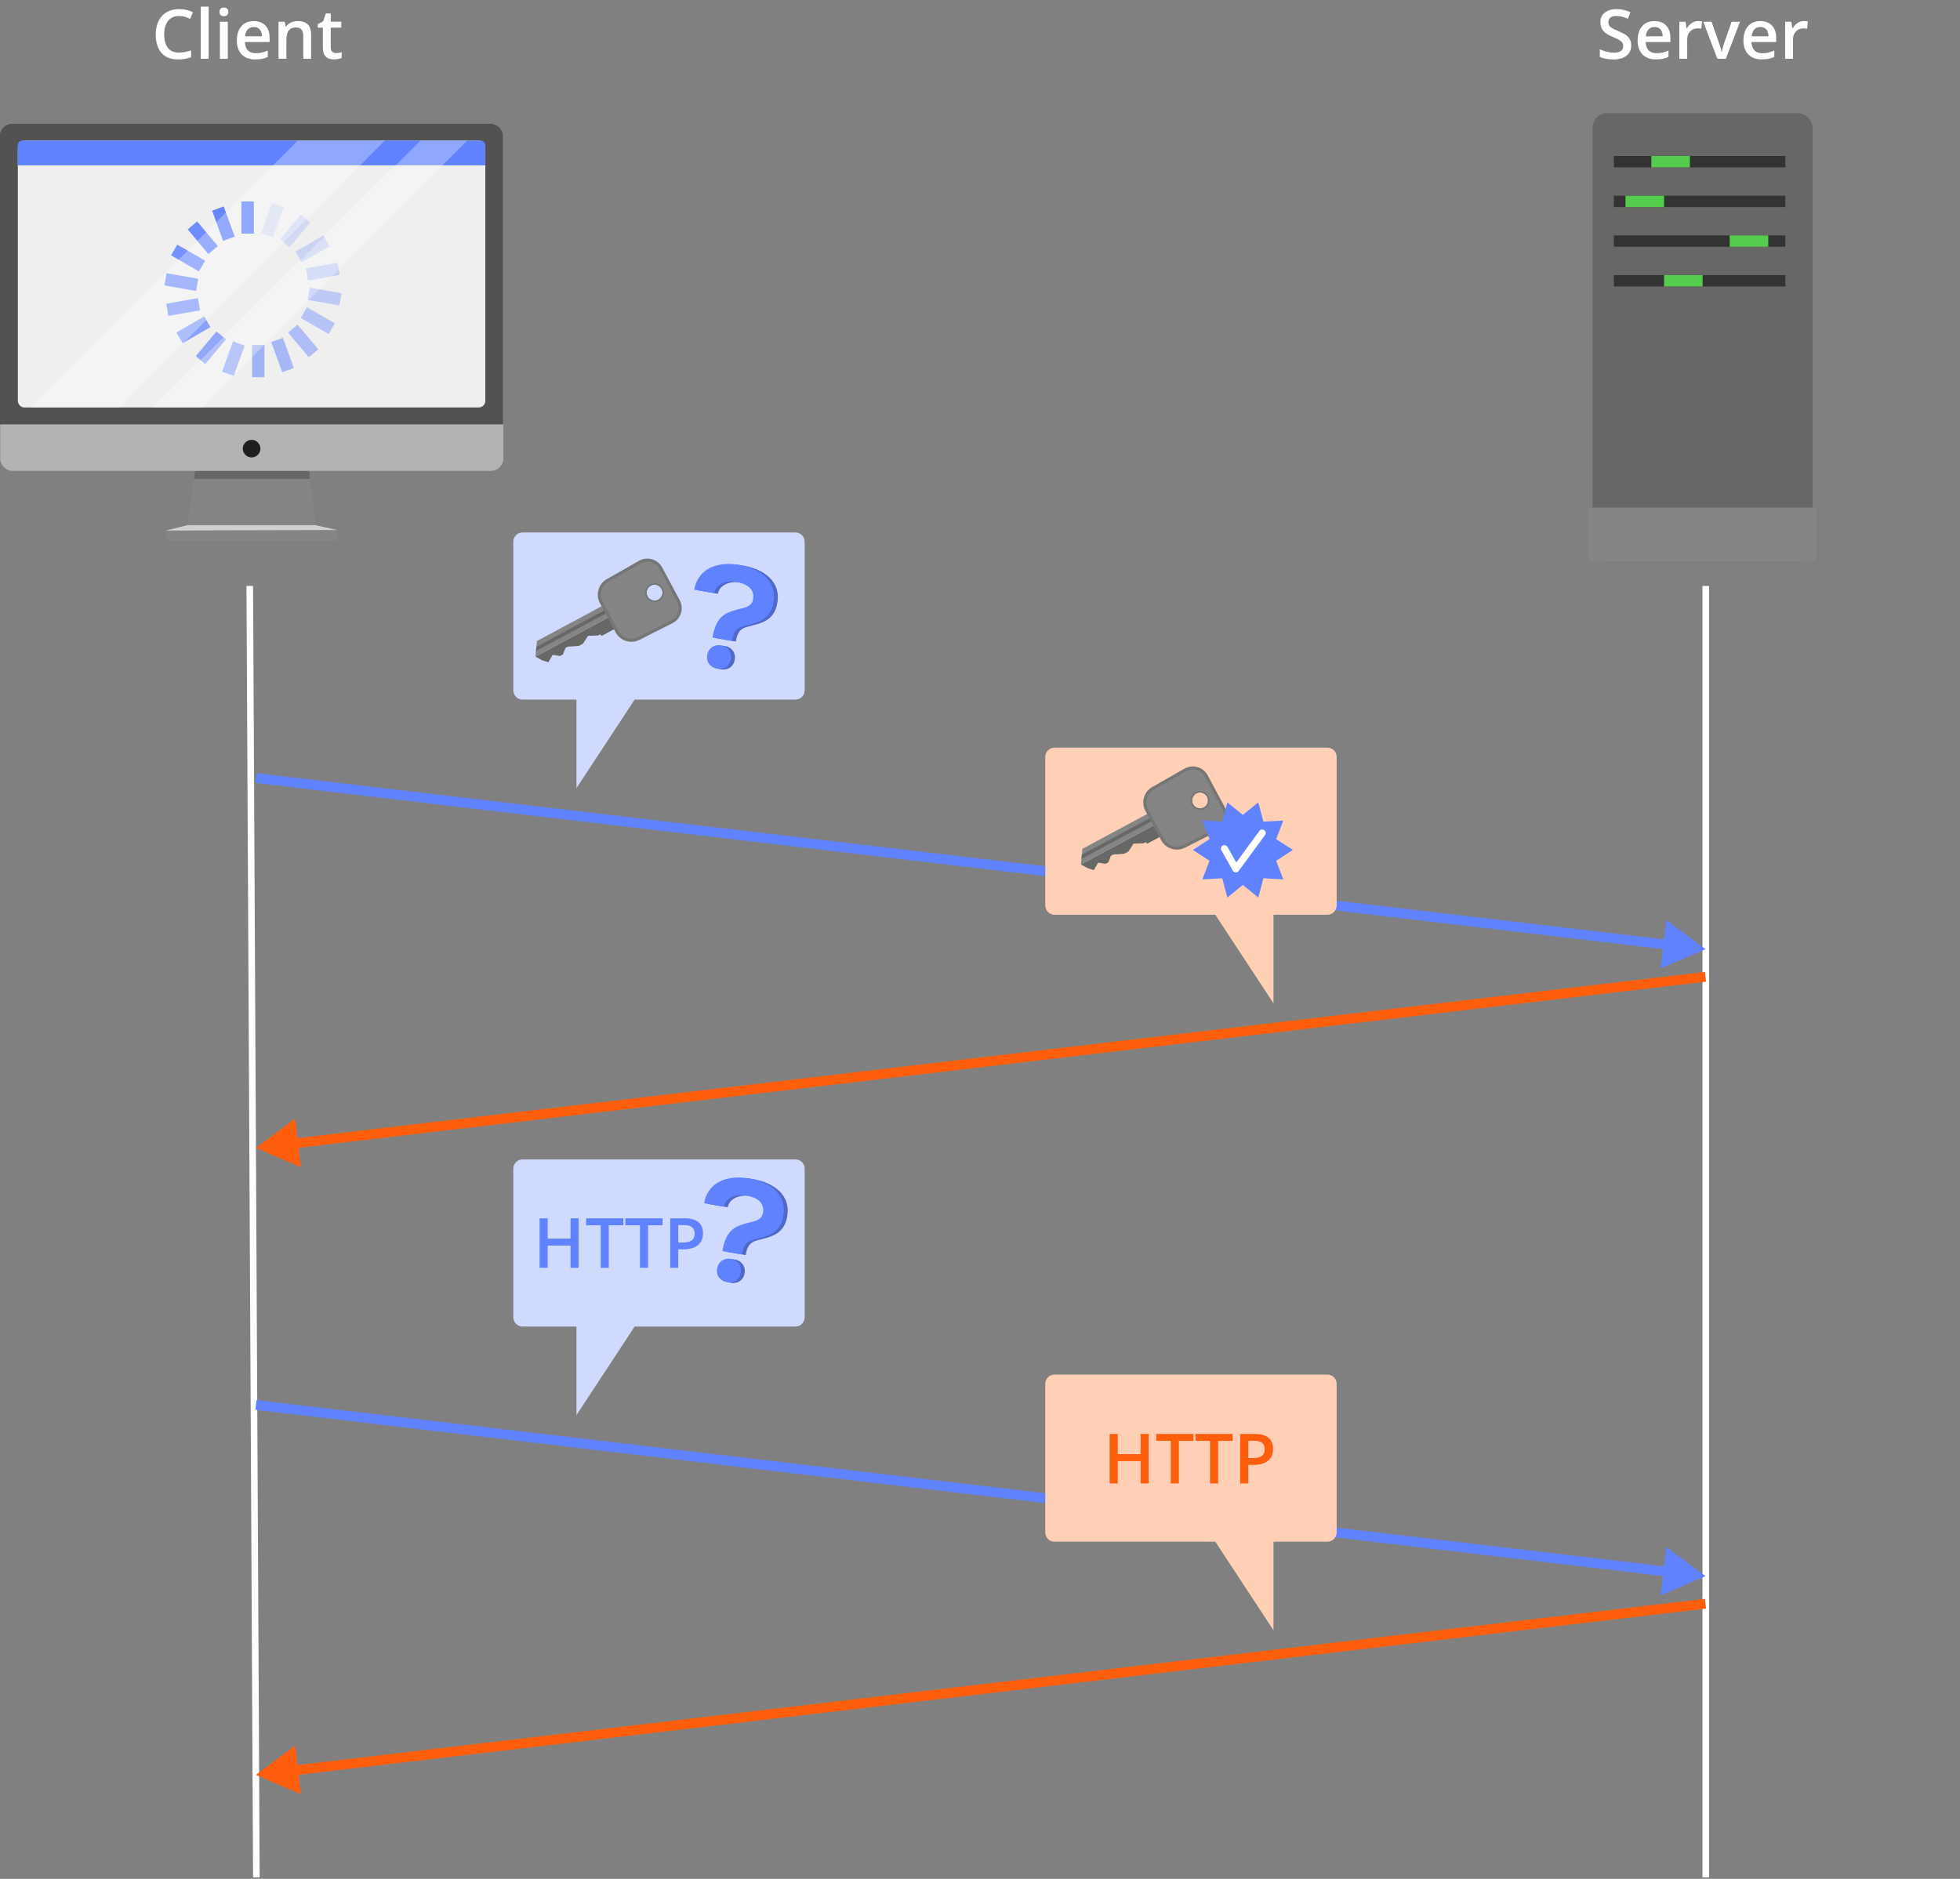 <?xml version="1.0" encoding="UTF-8"?><svg id="Transport-_Vermittlungsprotokolle" xmlns="http://www.w3.org/2000/svg" viewBox="0 0 600 575.24"><rect x="0" y="0" width="600" height="575.24" fill="#808080" stroke="none"/><g id="computer_head"><g><polygon points="96.57 160.78 57.45 160.78 59.77 143.93 94.64 143.93 96.57 160.78" fill="#858585"/><polygon points="59.77 143.93 94.64 143.93 94.9 146.63 59.38 146.63 59.77 143.93" fill="#676766"/><path d="M.06,129.9v10.42c0,2.06,1.67,3.86,3.86,3.86H150.24c2.06,0,3.86-1.67,3.86-3.86v-10.42H.06Z" fill="#b3b3b3"/><path d="M153.97,41.75c0-2.06-1.67-3.86-3.86-3.86H3.79c-2.06,0-3.86,1.67-3.86,3.86v88.15H153.97V41.75Z" fill="#535252"/><path d="M146.51,124.75H7.52c-1.16,0-2.06-.9-2.06-2.19V45.22c0-1.16,.9-2.19,2.06-2.19H146.51c1.16,0,2.06,.9,2.06,2.19V122.69c0,1.16-.9,2.06-2.06,2.06Z" fill="#efefef"/><path d="M5.46,50.63H148.56v-6.18c0-.77-.64-1.42-1.42-1.42H6.88c-.77,0-1.42,.64-1.42,1.42v6.18h0Z" fill="#6182ff"/><polygon points="57.45 160.78 96.57 160.78 103.4 162.33 50.63 162.46 57.45 160.78" fill="#d1d0d1"/><polygon points="103.01 165.55 51.02 165.55 50.63 162.46 103.4 162.33 103.01 165.55" fill="#858585"/><path d="M79.72,137.36c0,1.54-1.29,2.7-2.7,2.7-1.54,0-2.7-1.29-2.7-2.7,0-1.54,1.29-2.7,2.7-2.7,1.54,0,2.7,1.29,2.7,2.7Z" fill="#1f1f1f"/><g><rect x="73.92" y="61.67" width="3.79" height="9.85" fill="#6182ff"/><rect x="66.5" y="63.55" width="3.79" height="9.85" transform="translate(-19.3 27.52) rotate(-20)" fill="#6182ff" opacity=".95"/><rect x="60.17" y="67.86" width="3.79" height="9.85" transform="translate(-32.26 56.92) rotate(-40)" fill="#6182ff" opacity=".9"/><rect x="55.69" y="74.07" width="3.79" height="9.85" transform="translate(-39.62 89.37) rotate(-60)" fill="#6182ff" opacity=".85"/><rect x="53.61" y="81.44" width="3.79" height="9.85" transform="translate(-39.19 126.03) rotate(-80)" fill="#6182ff" opacity=".8"/><rect x="54.18" y="89.08" width="3.79" height="9.85" transform="translate(-26.77 165.54) rotate(-100)" fill="#6182ff" opacity=".75"/><rect x="57.32" y="96.06" width="3.79" height="9.85" transform="translate(1.36 202.76) rotate(-120)" fill="#6182ff" opacity=".7"/><rect x="62.66" y="101.55" width="3.79" height="9.85" transform="translate(45.57 229.53) rotate(-140)" fill="#6182ff" opacity=".65"/><rect x="69.56" y="104.88" width="3.79" height="9.85" transform="translate(101.03 237.42) rotate(-160)" fill="#6182ff" opacity=".6"/><rect x="77.17" y="105.65" width="3.79" height="9.85" transform="translate(158.13 221.14) rotate(-180)" fill="#6182ff" opacity=".55"/><rect x="84.6" y="103.76" width="3.79" height="9.85" transform="translate(204.94 181.24) rotate(160)" fill="#6182ff" opacity=".5"/><rect x="90.93" y="99.46" width="3.79" height="9.85" transform="translate(231.02 124.68) rotate(140)" fill="#6182ff" opacity=".45"/><rect x="95.4" y="93.24" width="3.79" height="9.85" transform="translate(230.96 62.99) rotate(120)" fill="#6182ff" opacity=".4"/><rect x="97.49" y="85.88" width="3.79" height="9.85" transform="translate(206.06 8.7) rotate(100)" fill="#6182ff" opacity=".35"/><rect x="96.92" y="78.24" width="3.79" height="9.85" transform="translate(163.56 -28.59) rotate(80)" fill="#6182ff" opacity=".3"/><rect x="93.78" y="71.26" width="3.79" height="9.85" transform="translate(113.81 -44.76) rotate(60)" fill="#6182ff" opacity=".25"/><rect x="88.44" y="65.77" width="3.79" height="9.85" transform="translate(66.58 -41.52) rotate(40)" fill="#6182ff" opacity=".2"/><rect x="81.54" y="62.44" width="3.79" height="9.85" transform="translate(28.07 -24.47) rotate(20)" fill="#6182ff" opacity=".15"/></g><g><polygon points="91.17 43.03 9.45 124.75 36.48 124.75 117.81 43.03 91.17 43.03" fill="#fff" isolation="isolate" opacity=".3"/><polygon points="128.75 43.03 46.9 124.75 61.83 124.75 143.03 43.03 128.75 43.03" fill="#fff" isolation="isolate" opacity=".3"/></g></g></g><line x1="76.46" y1="179.4" x2="78.48" y2="574.79" fill="none" stroke="#fff" stroke-width="2.02"/><line x1="522.17" y1="179.4" x2="522.17" y2="574.79" fill="none" stroke="#fff" stroke-width="2.02"/><g><line x1="522.09" y1="290.61" x2="78.35" y2="238.21" fill="#6182ff"/><g><line x1="511.4" y1="289.34" x2="78.35" y2="238.21" fill="none" stroke="#6182ff" stroke-miterlimit="10" stroke-width="3"/><polygon points="510.11 281.66 522.09 290.61 508.35 296.51 510.11 281.66" fill="#6182ff"/></g></g><g><line x1="522.09" y1="299.06" x2="89.04" y2="350.19" fill="none" stroke="#ff5e0d" stroke-miterlimit="10" stroke-width="3"/><polygon points="90.33 342.51 78.35 351.46 92.09 357.36 90.33 342.51" fill="#ff5e0d"/></g><g><path d="M54.79,4.89c-1.41,0-2.52,.5-3.32,1.5s-1.21,2.38-1.21,4.13,.39,3.23,1.16,4.17,1.9,1.42,3.37,1.42c.64,0,1.25-.06,1.85-.19s1.21-.29,1.86-.49v2.1c-1.18,.44-2.51,.67-4,.67-2.19,0-3.88-.66-5.06-1.99s-1.76-3.23-1.76-5.71c0-1.56,.29-2.92,.86-4.09s1.4-2.06,2.48-2.69,2.35-.93,3.8-.93c1.53,0,2.95,.32,4.25,.96l-.88,2.04c-.51-.24-1.04-.45-1.6-.63-.56-.18-1.16-.27-1.78-.27Z" fill="#fff"/><path d="M63.87,18h-2.41V2.04h2.41v15.96Z" fill="#fff"/><path d="M67.18,3.65c0-.43,.12-.76,.35-.99,.24-.23,.57-.35,1.01-.35s.75,.12,.99,.35c.24,.23,.35,.56,.35,.99s-.12,.73-.35,.97c-.24,.24-.57,.35-.99,.35s-.77-.12-1.01-.35c-.24-.24-.35-.56-.35-.97Zm2.55,14.35h-2.41V6.65h2.41v11.34Z" fill="#fff"/><path d="M78.13,18.2c-1.76,0-3.14-.51-4.14-1.54-1-1.03-1.49-2.45-1.49-4.25s.46-3.31,1.38-4.37,2.19-1.59,3.8-1.59c1.5,0,2.68,.45,3.55,1.36s1.3,2.16,1.3,3.75v1.3h-7.56c.03,1.1,.33,1.95,.89,2.54s1.35,.89,2.37,.89c.67,0,1.29-.06,1.87-.19s1.2-.34,1.86-.63v1.96c-.59,.28-1.18,.48-1.78,.59s-1.29,.17-2.06,.17Zm-.44-9.93c-.77,0-1.38,.24-1.84,.73-.46,.49-.74,1.19-.83,2.12h5.15c-.01-.94-.24-1.65-.68-2.13-.44-.48-1.04-.72-1.8-.72Z" fill="#fff"/><path d="M95.25,18h-2.42v-6.97c0-.88-.18-1.53-.53-1.96-.35-.43-.91-.65-1.68-.65-1.02,0-1.76,.3-2.24,.9s-.71,1.61-.71,3.02v5.65h-2.41V6.65h1.89l.34,1.49h.12c.34-.54,.83-.96,1.46-1.25s1.33-.44,2.09-.44c2.72,0,4.08,1.38,4.08,4.15v7.39Z" fill="#fff"/><path d="M102.83,16.25c.59,0,1.18-.09,1.76-.28v1.81c-.27,.12-.61,.21-1.03,.29-.42,.08-.86,.12-1.31,.12-2.28,0-3.42-1.2-3.42-3.61v-6.11h-1.55v-1.07l1.66-.88,.82-2.4h1.49v2.52h3.23v1.83h-3.23v6.07c0,.58,.15,1.01,.44,1.29,.29,.28,.67,.42,1.14,.42Z" fill="#fff"/></g><g><path d="M499.34,13.92c0,1.33-.48,2.38-1.45,3.14s-2.29,1.14-3.99,1.14-3.08-.26-4.16-.79v-2.32c.68,.32,1.41,.57,2.18,.76,.77,.18,1.49,.28,2.15,.28,.97,0,1.69-.18,2.15-.55,.46-.37,.69-.86,.69-1.49,0-.56-.21-1.04-.64-1.43s-1.3-.85-2.62-1.38c-1.37-.55-2.33-1.19-2.89-1.9s-.84-1.57-.84-2.56c0-1.25,.44-2.24,1.33-2.95s2.08-1.08,3.58-1.08,2.86,.31,4.29,.94l-.78,2c-1.33-.56-2.52-.84-3.57-.84-.79,0-1.39,.17-1.8,.52-.41,.35-.62,.8-.62,1.37,0,.39,.08,.72,.25,1,.16,.28,.43,.54,.81,.78s1.05,.57,2.03,.97c1.1,.46,1.91,.89,2.42,1.28s.89,.84,1.13,1.34,.36,1.09,.36,1.76Z" fill="#fff"/><path d="M506.94,18.2c-1.76,0-3.14-.51-4.14-1.54-1-1.03-1.49-2.45-1.49-4.25s.46-3.31,1.38-4.37,2.19-1.59,3.8-1.59c1.5,0,2.68,.45,3.55,1.36s1.3,2.16,1.3,3.75v1.3h-7.56c.03,1.1,.33,1.95,.89,2.54s1.35,.89,2.37,.89c.67,0,1.29-.06,1.87-.19s1.2-.34,1.86-.63v1.96c-.59,.28-1.18,.48-1.78,.59s-1.29,.17-2.06,.17Zm-.44-9.93c-.77,0-1.38,.24-1.84,.73-.46,.49-.74,1.19-.83,2.12h5.15c-.01-.94-.24-1.65-.68-2.13-.44-.48-1.04-.72-1.8-.72Z" fill="#fff"/><path d="M519.84,6.45c.49,0,.89,.03,1.2,.1l-.24,2.25c-.34-.08-.7-.12-1.07-.12-.96,0-1.75,.31-2.34,.94s-.9,1.45-.9,2.45v5.93h-2.41V6.65h1.89l.32,2h.12c.38-.68,.87-1.21,1.47-1.61,.61-.4,1.26-.59,1.95-.59Z" fill="#fff"/><path d="M525.72,18l-4.31-11.34h2.54l2.31,6.59c.4,1.11,.64,2,.72,2.69h.08c.06-.49,.3-1.39,.72-2.69l2.31-6.59h2.56l-4.33,11.34h-2.6Z" fill="#fff"/><path d="M539.33,18.2c-1.76,0-3.14-.51-4.14-1.54-1-1.03-1.49-2.45-1.49-4.25s.46-3.31,1.38-4.37,2.19-1.59,3.8-1.59c1.5,0,2.68,.45,3.55,1.36s1.3,2.16,1.3,3.75v1.3h-7.56c.03,1.1,.33,1.95,.89,2.54s1.35,.89,2.37,.89c.67,0,1.29-.06,1.87-.19s1.2-.34,1.86-.63v1.96c-.59,.28-1.18,.48-1.78,.59s-1.29,.17-2.06,.17Zm-.44-9.93c-.77,0-1.38,.24-1.84,.73-.46,.49-.74,1.19-.83,2.12h5.15c-.01-.94-.24-1.65-.68-2.13-.44-.48-1.04-.72-1.8-.72Z" fill="#fff"/><path d="M552.23,6.45c.49,0,.89,.03,1.2,.1l-.24,2.25c-.34-.08-.7-.12-1.07-.12-.96,0-1.75,.31-2.34,.94s-.9,1.45-.9,2.45v5.93h-2.41V6.65h1.89l.32,2h.12c.38-.68,.87-1.21,1.47-1.61,.61-.4,1.26-.59,1.95-.59Z" fill="#fff"/></g><g id="Proxyserver"><rect x="487.53" y="34.63" width="67.36" height="137.38" rx="4.46" ry="4.46" fill="#676766"/><path d="M486.3,155.41h69.82v14.78c0,1-.81,1.81-1.81,1.81h-66.2c-1,0-1.81-.81-1.81-1.81v-14.78h0Z" fill="#858585"/><line x1="546.53" y1="49.5" x2="494.04" y2="49.5" fill="none" stroke="#333" stroke-miterlimit="10" stroke-width="3.48"/><line x1="546.53" y1="61.66" x2="494.04" y2="61.66" fill="none" stroke="#333" stroke-miterlimit="10" stroke-width="3.48"/><line x1="546.53" y1="73.81" x2="494.04" y2="73.81" fill="none" stroke="#333" stroke-miterlimit="10" stroke-width="3.48"/><line x1="546.53" y1="85.97" x2="494.04" y2="85.97" fill="none" stroke="#333" stroke-miterlimit="10" stroke-width="3.48"/><line x1="521.21" y1="85.97" x2="509.41" y2="85.97" fill="none" stroke="#54cc4e" stroke-miterlimit="10" stroke-width="3.48"/><line x1="541.3" y1="73.81" x2="529.5" y2="73.81" fill="none" stroke="#54cc4e" stroke-miterlimit="10" stroke-width="3.48"/><line x1="509.41" y1="61.66" x2="497.61" y2="61.66" fill="none" stroke="#54cc4e" stroke-miterlimit="10" stroke-width="3.48"/><line x1="517.31" y1="49.5" x2="505.51" y2="49.5" fill="none" stroke="#54cc4e" stroke-miterlimit="10" stroke-width="3.48"/></g><g><path d="M243.48,163.02h-83.51c-1.57,0-2.84,1.27-2.84,2.84v45.49c0,1.57,1.27,2.84,2.84,2.84h16.5v27.11l17.81-27.11h49.21c1.57,0,2.84-1.27,2.84-2.84v-45.49c0-1.57-1.27-2.84-2.84-2.84Z" fill="#d0daff"/><g id="key"><g id="key-2"><g><polygon points="190.72 188.91 189.77 187.15 163.91 201.05 166.04 202.18 167.87 202.76 169.18 200.49 171.45 200.84 172.32 200.37 173.08 198.39 173.84 197.98 177.16 197.77 178.44 197.08 180.02 194.66 183.13 194.56 183.71 194.24 184.25 194.66 185.17 194.16 191.66 190.67 190.72 188.91" fill="#676766"/><polygon points="187.87 183.62 164.37 196.25 163.91 201.05 189.77 187.15 187.87 183.62" fill="#858585"/><polygon points="188.58 184.93 164.2 198.04 164.08 199.33 189.09 185.88 188.58 184.93" fill="#676766"/><path d="M208.08,183.75l-5.38-10.01c-1.38-2.56-4.57-3.48-7.1-2.04l-9.88,5.63c-2.53,1.44-3.47,4.71-2.09,7.28l4.86,9.04c1.38,2.56,4.63,3.58,7.22,2.27l10.15-5.13c2.59-1.31,3.59-4.48,2.21-7.04Zm-9.86-1.15c-.64-1.19-.19-2.67,1-3.31,1.19-.64,2.67-.19,3.31,1,.64,1.19,.19,2.67-1,3.31-1.19,.64-2.67,.19-3.31-1Z" fill="#767676"/><path d="M207.55,187.45c.34-1.09,.23-2.24-.31-3.25l-5.38-10.01c-.54-1.01-1.44-1.74-2.54-2.05-1.09-.31-2.25-.17-3.24,.39l-9.88,5.63c-2.09,1.19-2.86,3.88-1.72,5.99l4.86,9.04c1.14,2.11,3.81,2.95,5.95,1.87l10.15-5.13c1.02-.52,1.77-1.4,2.12-2.49Zm-9.33-4.85c-.64-1.19-.19-2.67,1-3.31,1.19-.64,2.67-.19,3.31,1,.64,1.19,.19,2.67-1,3.31-1.19,.64-2.67,.19-3.31-1Z" fill="#858585"/><path d="M202.95,180.06c-.76-1.42-2.54-1.95-3.96-1.19-1.42,.76-1.95,2.54-1.19,3.96,.76,1.42,2.54,1.95,3.96,1.19,1.42-.76,1.96-2.54,1.19-3.96Zm-4.73,2.54c-.64-1.19-.19-2.67,1-3.31,1.19-.64,2.67-.19,3.31,1,.64,1.19,.19,2.67-1,3.31-1.19,.64-2.67,.19-3.31-1Z" fill="#767676"/></g></g></g><g><path d="M213.7,180.75c1.19-6.69,7.35-8.7,13.73-7.61,6.38,1.09,11.78,4.85,10.49,11.62-1.12,6.56-7.25,6.21-10.18,7.52-1.36,.61-2.07,1.79-2.44,3.91l-.04,.23-5.97-1.02,.05-.27c1.1-6.19,3.88-7.16,6.49-8.01s5.43-.75,5.9-3.46c.6-3.48-2.48-4.85-5.28-5.33s-6.16,.62-6.69,3.46l-6.06-1.04Zm11.22,21.24c-.81,4.75-8.05,3.51-7.24-1.24,.82-4.79,8.06-3.56,7.24,1.24Z" fill="#4e68cc"/><path d="M212.51,180.55c1.19-6.69,7.35-8.7,13.73-7.61,6.38,1.09,11.78,4.85,10.49,11.62-1.12,6.56-7.25,6.21-10.18,7.52-1.36,.61-2.07,1.79-2.44,3.91l-.04,.23-5.97-1.02,.05-.27c1.1-6.19,3.88-7.16,6.49-8.01,2.61-.86,5.43-.75,5.9-3.46,.6-3.48-2.48-4.85-5.28-5.33-2.89-.5-6.16,.62-6.69,3.46l-6.06-1.04Zm11.22,21.24c-.81,4.75-8.05,3.51-7.24-1.24,.82-4.79,8.06-3.56,7.24,1.24Z" fill="#6182ff"/></g></g><g><path d="M322.83,228.9h83.51c1.57,0,2.84,1.27,2.84,2.84v45.49c0,1.57-1.27,2.84-2.84,2.84h-16.5s0,27.11,0,27.11l-17.81-27.11h-49.21c-1.57,0-2.84-1.27-2.84-2.84v-45.49c0-1.57,1.27-2.84,2.84-2.84Z" fill="#ffcfb6"/><g id="key-3"><g id="key-4"><g><polygon points="357.7 252.54 356.75 250.77 330.89 264.68 333.02 265.81 334.86 266.39 336.16 264.12 338.43 264.47 339.3 264 340.06 262.02 340.83 261.61 344.14 261.4 345.43 260.71 347 258.29 350.12 258.19 350.7 257.87 351.24 258.29 352.16 257.79 358.65 254.3 357.7 252.54" fill="#676766"/><polygon points="354.85 247.25 331.35 259.88 330.89 264.68 356.75 250.77 354.85 247.25" fill="#858585"/><polygon points="355.56 248.56 331.18 261.67 331.06 262.96 356.07 249.51 355.56 248.56" fill="#676766"/><path d="M375.07,247.38l-5.38-10.01c-1.38-2.56-4.57-3.48-7.1-2.04l-9.88,5.63c-2.53,1.44-3.47,4.71-2.09,7.28l4.86,9.04c1.38,2.56,4.63,3.58,7.22,2.27l10.15-5.13c2.59-1.31,3.59-4.48,2.21-7.04Zm-9.86-1.15c-.64-1.19-.19-2.67,1-3.31,1.19-.64,2.67-.19,3.31,1,.64,1.19,.19,2.67-1,3.31-1.19,.64-2.67,.19-3.31-1Z" fill="#767676"/><path d="M374.54,251.08c.34-1.09,.23-2.24-.31-3.25l-5.38-10.01c-.54-1.01-1.44-1.74-2.54-2.05-1.09-.31-2.25-.17-3.24,.39l-9.88,5.63c-2.09,1.19-2.86,3.88-1.72,5.99l4.86,9.04c1.14,2.11,3.81,2.95,5.95,1.87l10.15-5.13c1.02-.52,1.77-1.4,2.12-2.49Zm-9.33-4.85c-.64-1.19-.19-2.67,1-3.31,1.19-.64,2.67-.19,3.31,1,.64,1.19,.19,2.67-1,3.31-1.19,.64-2.67,.19-3.31-1Z" fill="#858585"/><path d="M369.93,243.69c-.76-1.42-2.54-1.95-3.96-1.19-1.42,.76-1.95,2.54-1.19,3.96,.76,1.42,2.54,1.95,3.96,1.19,1.42-.76,1.96-2.54,1.19-3.96Zm-4.73,2.54c-.64-1.19-.19-2.67,1-3.31,1.19-.64,2.67-.19,3.31,1,.64,1.19,.19,2.67-1,3.31-1.19,.64-2.67,.19-3.31-1Z" fill="#767676"/></g></g></g><g><polygon points="380.46 249.5 385.19 245.66 386.76 251.55 392.85 251.22 390.65 256.91 395.77 260.22 390.65 263.54 392.85 269.23 386.76 268.9 385.19 274.79 380.46 270.94 375.72 274.79 374.16 268.9 368.07 269.23 370.26 263.54 365.14 260.22 370.26 256.91 368.07 251.22 374.16 251.55 375.72 245.66 380.46 249.5" fill="#6182ff"/><polyline points="374.83 259.82 378.32 266.03 386.4 255.03" fill="none" stroke="#fff" stroke-linecap="round" stroke-linejoin="round" stroke-width="2.14"/></g></g><g><line x1="522.09" y1="482.55" x2="78.35" y2="430.15" fill="#6182ff"/><g><line x1="511.4" y1="481.29" x2="78.35" y2="430.15" fill="none" stroke="#6182ff" stroke-miterlimit="10" stroke-width="3"/><polygon points="510.11 473.6 522.09 482.55 508.35 488.46 510.11 473.6" fill="#6182ff"/></g></g><g><line x1="522.09" y1="491" x2="89.04" y2="542.14" fill="none" stroke="#ff5e0d" stroke-miterlimit="10" stroke-width="3"/><polygon points="90.33 534.46 78.35 543.4 92.09 549.31 90.33 534.46" fill="#ff5e0d"/></g><g><path d="M243.48,354.97h-83.51c-1.57,0-2.84,1.27-2.84,2.84v45.49c0,1.57,1.27,2.84,2.84,2.84h16.5v27.11l17.81-27.11h49.21c1.57,0,2.84-1.27,2.84-2.84v-45.49c0-1.57-1.27-2.84-2.84-2.84Z" fill="#d0daff"/><g><path d="M216.72,368.59c1.19-6.69,7.35-8.7,13.73-7.61,6.38,1.09,11.78,4.85,10.49,11.62-1.12,6.56-7.25,6.21-10.18,7.52-1.36,.61-2.07,1.79-2.44,3.91l-.04,.23-5.97-1.02,.05-.27c1.1-6.19,3.88-7.16,6.49-8.01s5.43-.75,5.9-3.46c.6-3.48-2.48-4.85-5.28-5.33s-6.16,.62-6.69,3.46l-6.06-1.04Zm11.22,21.24c-.81,4.75-8.05,3.51-7.24-1.24,.82-4.79,8.06-3.56,7.24,1.24Z" fill="#4e68cc"/><path d="M215.54,368.39c1.19-6.69,7.35-8.7,13.73-7.61,6.38,1.09,11.78,4.85,10.49,11.62-1.12,6.56-7.25,6.21-10.18,7.52-1.36,.61-2.07,1.79-2.44,3.91l-.04,.23-5.97-1.02,.05-.27c1.1-6.19,3.88-7.16,6.49-8.01,2.61-.86,5.43-.75,5.9-3.46,.6-3.48-2.48-4.85-5.28-5.33-2.89-.5-6.16,.62-6.69,3.46l-6.06-1.04Zm11.22,21.24c-.81,4.75-8.05,3.51-7.24-1.24,.82-4.79,8.06-3.56,7.24,1.24Z" fill="#6182ff"/></g><g><path d="M177.14,388.17h-2.49v-6.83h-6.99v6.83h-2.48v-15.16h2.48v6.2h6.99v-6.2h2.49v15.16Z" fill="#6182ff"/><path d="M186.36,388.17h-2.48v-13.03h-4.46v-2.13h11.4v2.13h-4.46v13.03Z" fill="#6182ff"/><path d="M198.38,388.17h-2.48v-13.03h-4.46v-2.13h11.4v2.13h-4.46v13.03Z" fill="#6182ff"/><path d="M215.2,377.59c0,1.58-.52,2.8-1.56,3.64s-2.51,1.26-4.43,1.26h-1.58v5.67h-2.48v-15.16h4.37c1.89,0,3.31,.39,4.26,1.16,.94,.77,1.42,1.91,1.42,3.42Zm-7.56,2.82h1.32c1.27,0,2.2-.22,2.8-.66,.59-.44,.89-1.13,.89-2.07,0-.87-.27-1.52-.8-1.95-.53-.43-1.36-.64-2.49-.64h-1.72v5.33Z" fill="#6182ff"/></g></g><g><path d="M322.83,420.84h83.51c1.57,0,2.84,1.27,2.84,2.84v45.49c0,1.57-1.27,2.84-2.84,2.84h-16.5s0,27.11,0,27.11l-17.81-27.11h-49.21c-1.57,0-2.84-1.27-2.84-2.84v-45.49c0-1.57,1.27-2.84,2.84-2.84Z" fill="#ffcfb6"/><g><path d="M351.65,454.17h-2.49v-6.83h-6.99v6.83h-2.48v-15.16h2.48v6.2h6.99v-6.2h2.49v15.16Z" fill="#ff5e0d"/><path d="M360.88,454.17h-2.48v-13.03h-4.46v-2.13h11.4v2.13h-4.46v13.03Z" fill="#ff5e0d"/><path d="M372.9,454.17h-2.48v-13.03h-4.46v-2.13h11.4v2.13h-4.46v13.03Z" fill="#ff5e0d"/><path d="M389.71,443.6c0,1.58-.52,2.8-1.56,3.64s-2.51,1.26-4.43,1.26h-1.58v5.67h-2.48v-15.16h4.37c1.89,0,3.31,.39,4.26,1.16,.94,.77,1.42,1.91,1.42,3.42Zm-7.56,2.82h1.32c1.27,0,2.2-.22,2.8-.66,.59-.44,.89-1.13,.89-2.07,0-.87-.27-1.52-.8-1.95-.53-.43-1.36-.64-2.49-.64h-1.72v5.33Z" fill="#ff5e0d"/></g></g></svg>